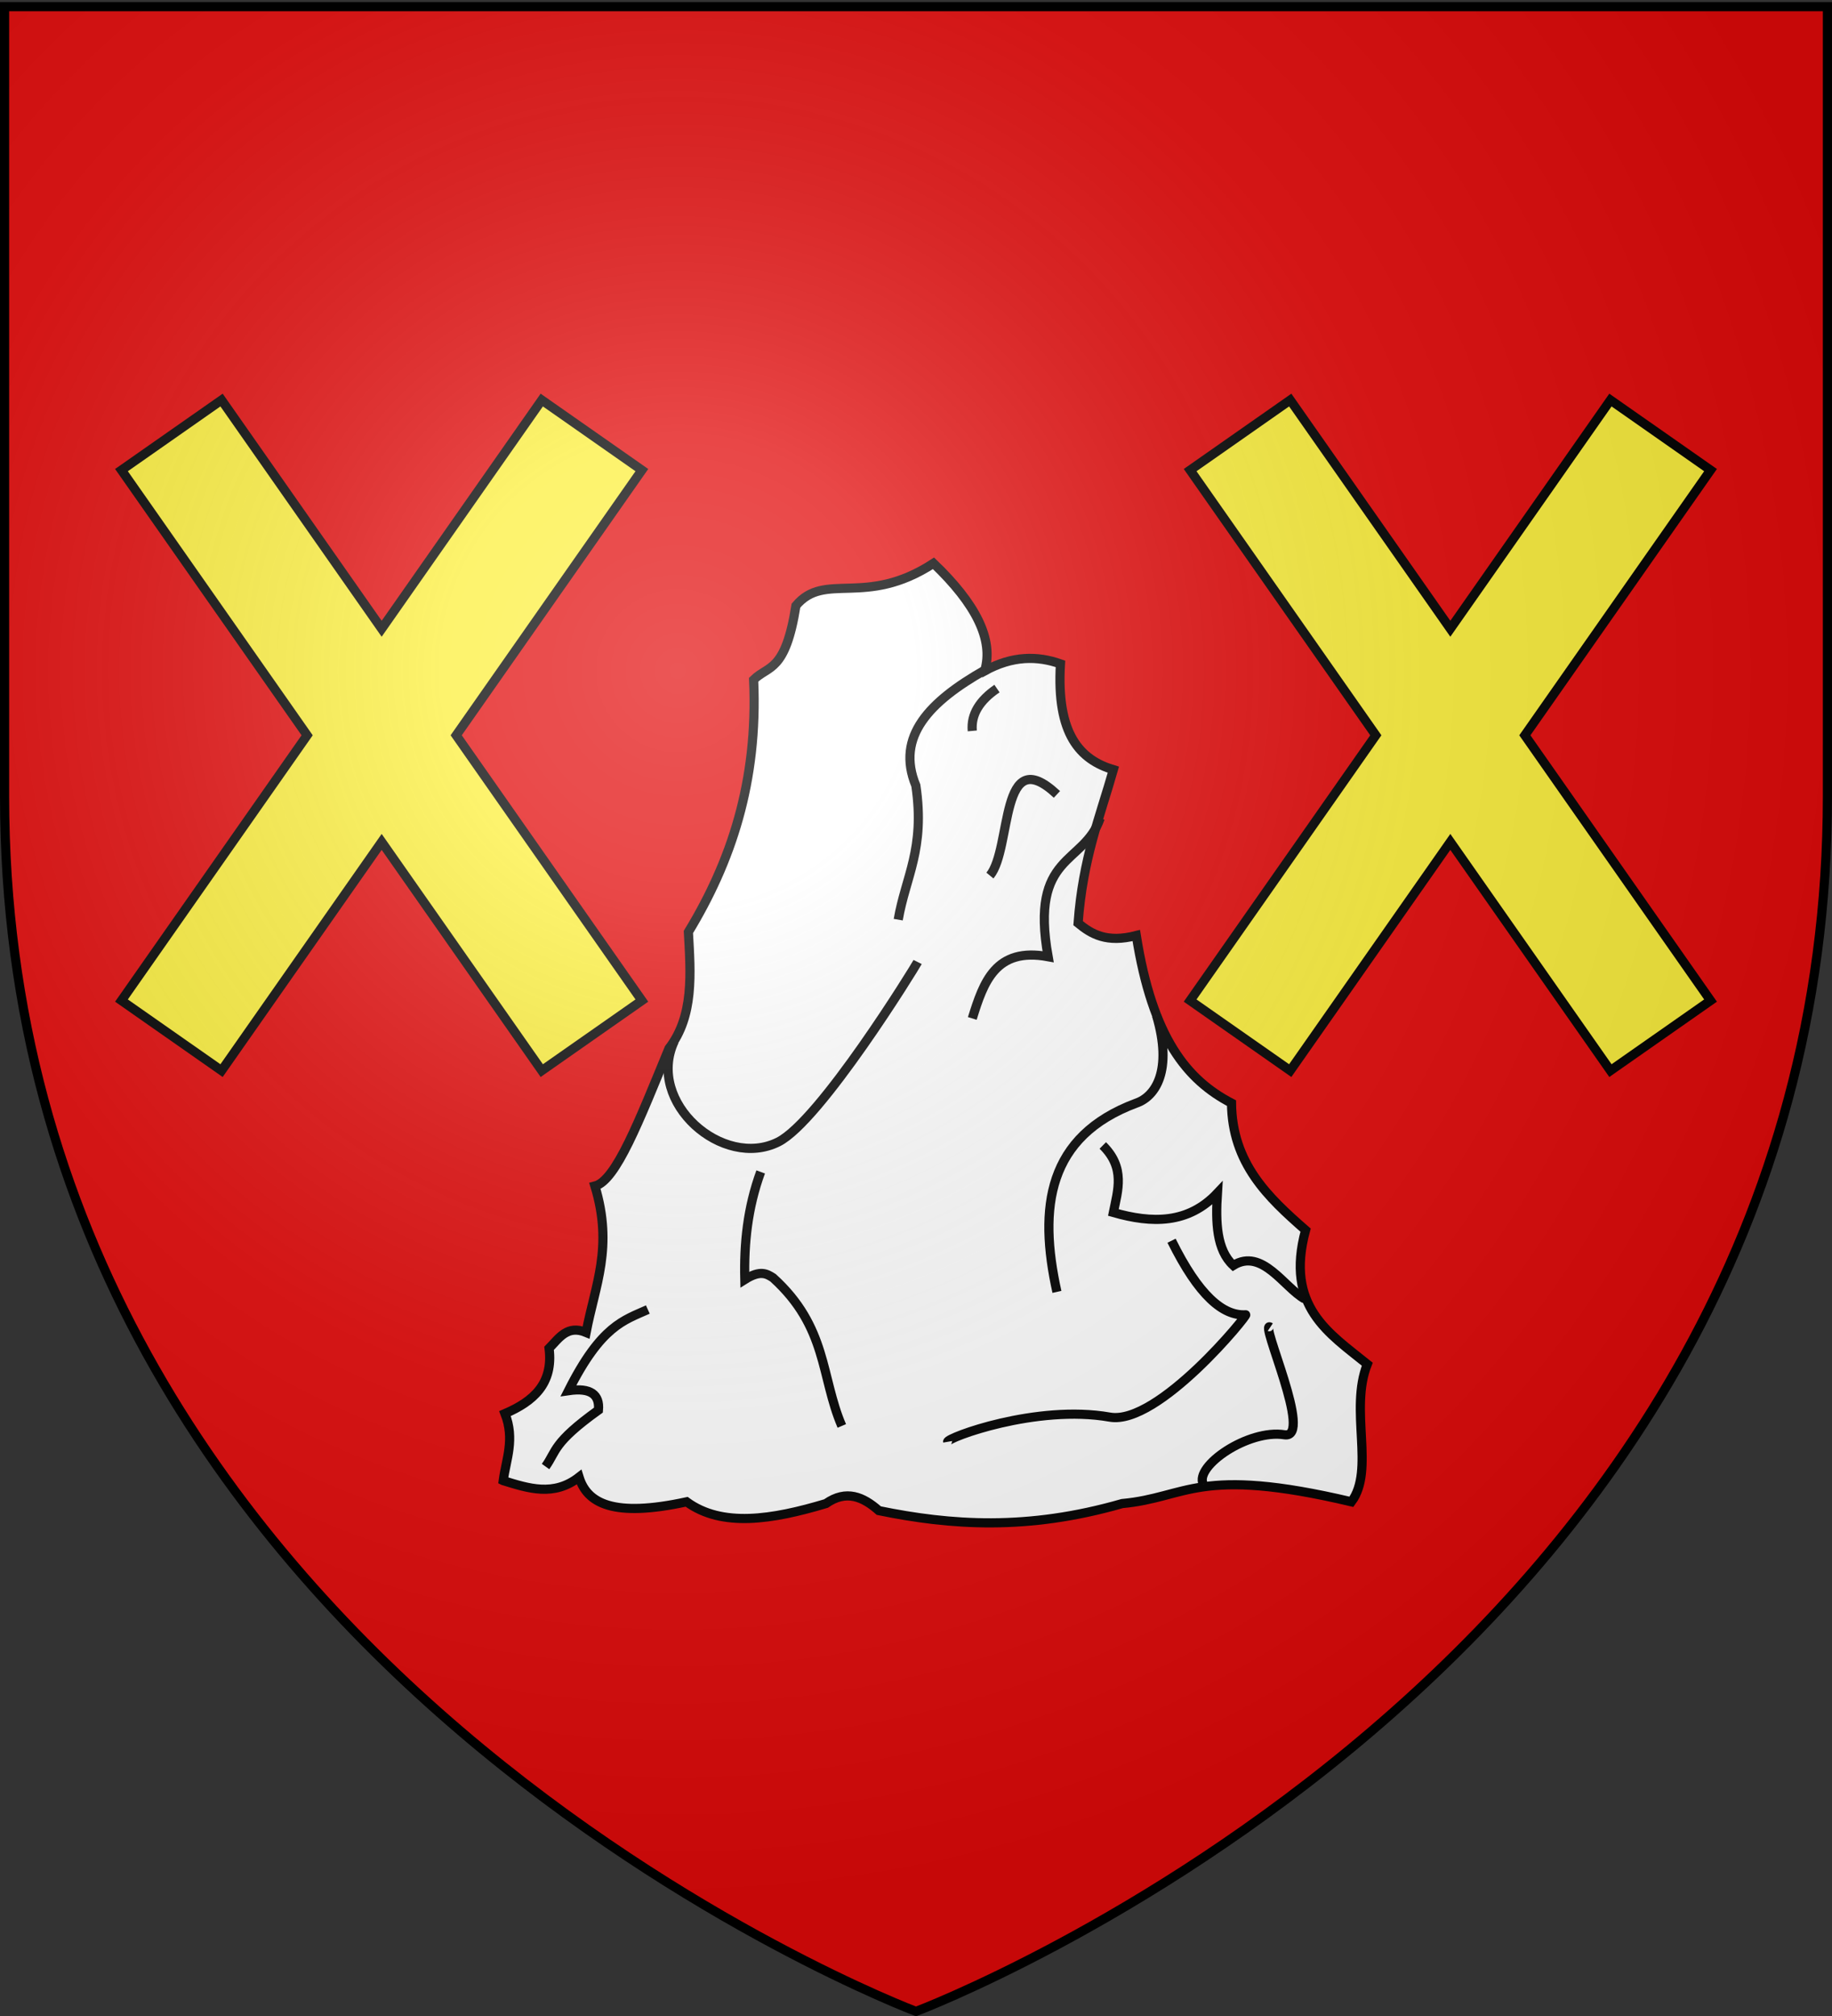 <svg xmlns="http://www.w3.org/2000/svg" xmlns:xlink="http://www.w3.org/1999/xlink" width="600" height="660" version="1.0"><rect width="100%" height="100%" fill="#333333" stroke="none"/><desc>Flag of Canton of Valais (Wallis)</desc><defs><radialGradient xlink:href="#b" id="e" cx="221.445" cy="226.331" r="300" fx="221.445" fy="226.331" gradientTransform="matrix(1.353 0 0 1.349 -77.63 -85.747)" gradientUnits="userSpaceOnUse"/><linearGradient id="b"><stop offset="0" style="stop-color:white;stop-opacity:.314"/><stop offset=".19" style="stop-color:white;stop-opacity:.251"/><stop offset=".6" style="stop-color:#6b6b6b;stop-opacity:.125"/><stop offset="1" style="stop-color:black;stop-opacity:.125"/></linearGradient></defs><g style="display:inline"><path d="M300 658.5s298.5-112.32 298.5-397.772V2.176H1.5v258.552C1.5 546.18 300 658.5 300 658.5" style="fill:#e20909;fill-opacity:1;fill-rule:evenodd;stroke:none;stroke-width:1px;stroke-linecap:butt;stroke-linejoin:miter;stroke-opacity:1"/><path d="M0 0h600v660H0z" style="fill:none;fill-opacity:1;fill-rule:nonzero;stroke:none;stroke-width:6.203;stroke-linecap:round;stroke-linejoin:round;stroke-miterlimit:4;stroke-dasharray:none;stroke-opacity:1"/></g><g style="display:inline"><path d="M168.814 484.732c8.278 2.547 16.556 5.296 24.834-1.156 2.629 8.555 11.142 13.326 35.228 8.086 11.54 8.448 27.98 5.869 45.625.577 6.677-4.644 12.177-2.222 17.326 2.31 23.468 4.806 48.588 6.64 79.698-2.31 21.375-1.93 24.627-12.492 75.078-.577 7.807-10.424-.756-30.027 5.197-45.047-12.545-10.163-27.004-18.855-20.213-43.892-12.27-10.722-24.056-21.807-24.256-41.581-14.524-7.552-25.874-21.235-31.186-54.865-9.73 2.512-14.67-.45-19.058-4.043 1.57-21.308 7.12-34.657 11.55-50.244-10.857-3.293-18.713-11.461-17.326-34.652-7.59-2.67-15.707-2.703-24.833 2.31 3.092-10.166-2.901-21.983-16.748-35.229-22.366 14.583-35.52 2.497-45.047 13.86-3.47 21.892-8.968 19.446-13.86 24.257 1.502 33.566-7.52 59.765-21.369 82.586.756 13.663 1.874 27.447-6.353 38.116-9.758 23.655-17.333 43.3-24.256 45.047 6.092 20.083.08 32.381-2.887 47.935-6.199-2.58-8.867 1.902-12.128 5.197 1.48 11.619-5.21 17.4-14.439 21.369 3.293 8.477.377 14.884-.577 21.946z" style="fill:#fff;fill-opacity:1;stroke:#000;stroke-width:3;stroke-miterlimit:4;stroke-dasharray:none;stroke-opacity:1" transform="translate(-4)"/><path d="M224.82 340.896c-9.35 20.07 15.973 42.053 34.088 32.951 13.743-6.906 44.82-57.3 45.624-58.907" style="fill:none;fill-opacity:1;stroke:#000;stroke-width:3;stroke-miterlimit:4;stroke-dasharray:none;stroke-opacity:1" transform="translate(-4)"/><path d="M326.5 219.408c-17.984 10.24-29.211 21.676-22.546 37.78 3.073 20.877-3.372 29.857-5.775 43.891M322.435 333.42c3.676-11.85 7.605-23.42 24.834-20.213-6.065-33.895 11.72-29.94 17.046-45.326M350.156 260.075c-18.927-17.686-14.63 17.71-21.945 26.566M330.52 225.424c-5.664 3.877-8.578 8.443-8.085 13.86M253.132 383.665c-4.31 11.743-5.494 23.486-5.197 35.229 5.08-3.192 7.168-1.897 9.24-.578 17.85 16.171 15.601 32.342 22.524 48.512M216.17 428.712c-7.774 3.525-15.24 5.201-25.988 26.566 7.251-1.065 10.266 1.259 9.818 6.353-15.016 10.78-13.671 13.38-17.325 18.48M350.156 422.937c-6.144-27.68-3.097-50.965 25.989-61.795 6.256-2.147 11.97-10.608 6.65-28.644M314.35 472.026c-.232-1.336 29.115-12.335 53.132-8.085 15.883 2.81 45.803-34.096 44.47-33.497-7.378.407-15.34-6.206-24.257-24.256M398.08 485.905c-2.98-5.96 14.81-18.069 26.577-16.19 9.763 1.56-8.549-37.847-4.62-35.228" style="fill:#fff;fill-opacity:1;stroke:#000;stroke-width:3;stroke-miterlimit:4;stroke-dasharray:none;stroke-opacity:1" transform="translate(-4)"/><path d="M365.172 375.002c7.431 7.315 4.944 14.63 3.465 21.946 12.634 3.624 24.502 3.802 34.074-6.353-.61 9.65-.283 18.597 5.198 23.679 9.477-5.833 16.659 7.26 23.406 10.983" style="fill:#fff;fill-opacity:1;stroke:#000;stroke-width:3;stroke-miterlimit:4;stroke-dasharray:none;stroke-opacity:1" transform="translate(-4)"/><path id="d" d="M72.561 130.969 39.78 153.906l60.813 86.813-60.813 86.844L72.561 350.5 125 275.625l52.437 74.875 32.781-22.937-60.812-86.844 60.813-86.813-32.782-22.937L125 205.844z" style="opacity:1;fill:#fcef3c;fill-opacity:1;stroke:#000;stroke-width:3;stroke-miterlimit:4;stroke-dasharray:none;stroke-opacity:1;display:inline"/><use xlink:href="#d" width="600" height="660" style="display:inline" transform="translate(350)"/></g><path d="M300 658.5s298.5-112.32 298.5-397.772V2.176H1.5v258.552C1.5 546.18 300 658.5 300 658.5" style="opacity:1;fill:url(#e);fill-opacity:1;fill-rule:evenodd;stroke:none;stroke-width:1px;stroke-linecap:butt;stroke-linejoin:miter;stroke-opacity:1"/><path d="M300 658.5S1.5 546.18 1.5 260.728V2.176h597v258.552C598.5 546.18 300 658.5 300 658.5z" style="opacity:1;fill:none;fill-opacity:1;fill-rule:evenodd;stroke:#000;stroke-width:3;stroke-linecap:butt;stroke-linejoin:miter;stroke-miterlimit:4;stroke-dasharray:none;stroke-opacity:1"/></svg>